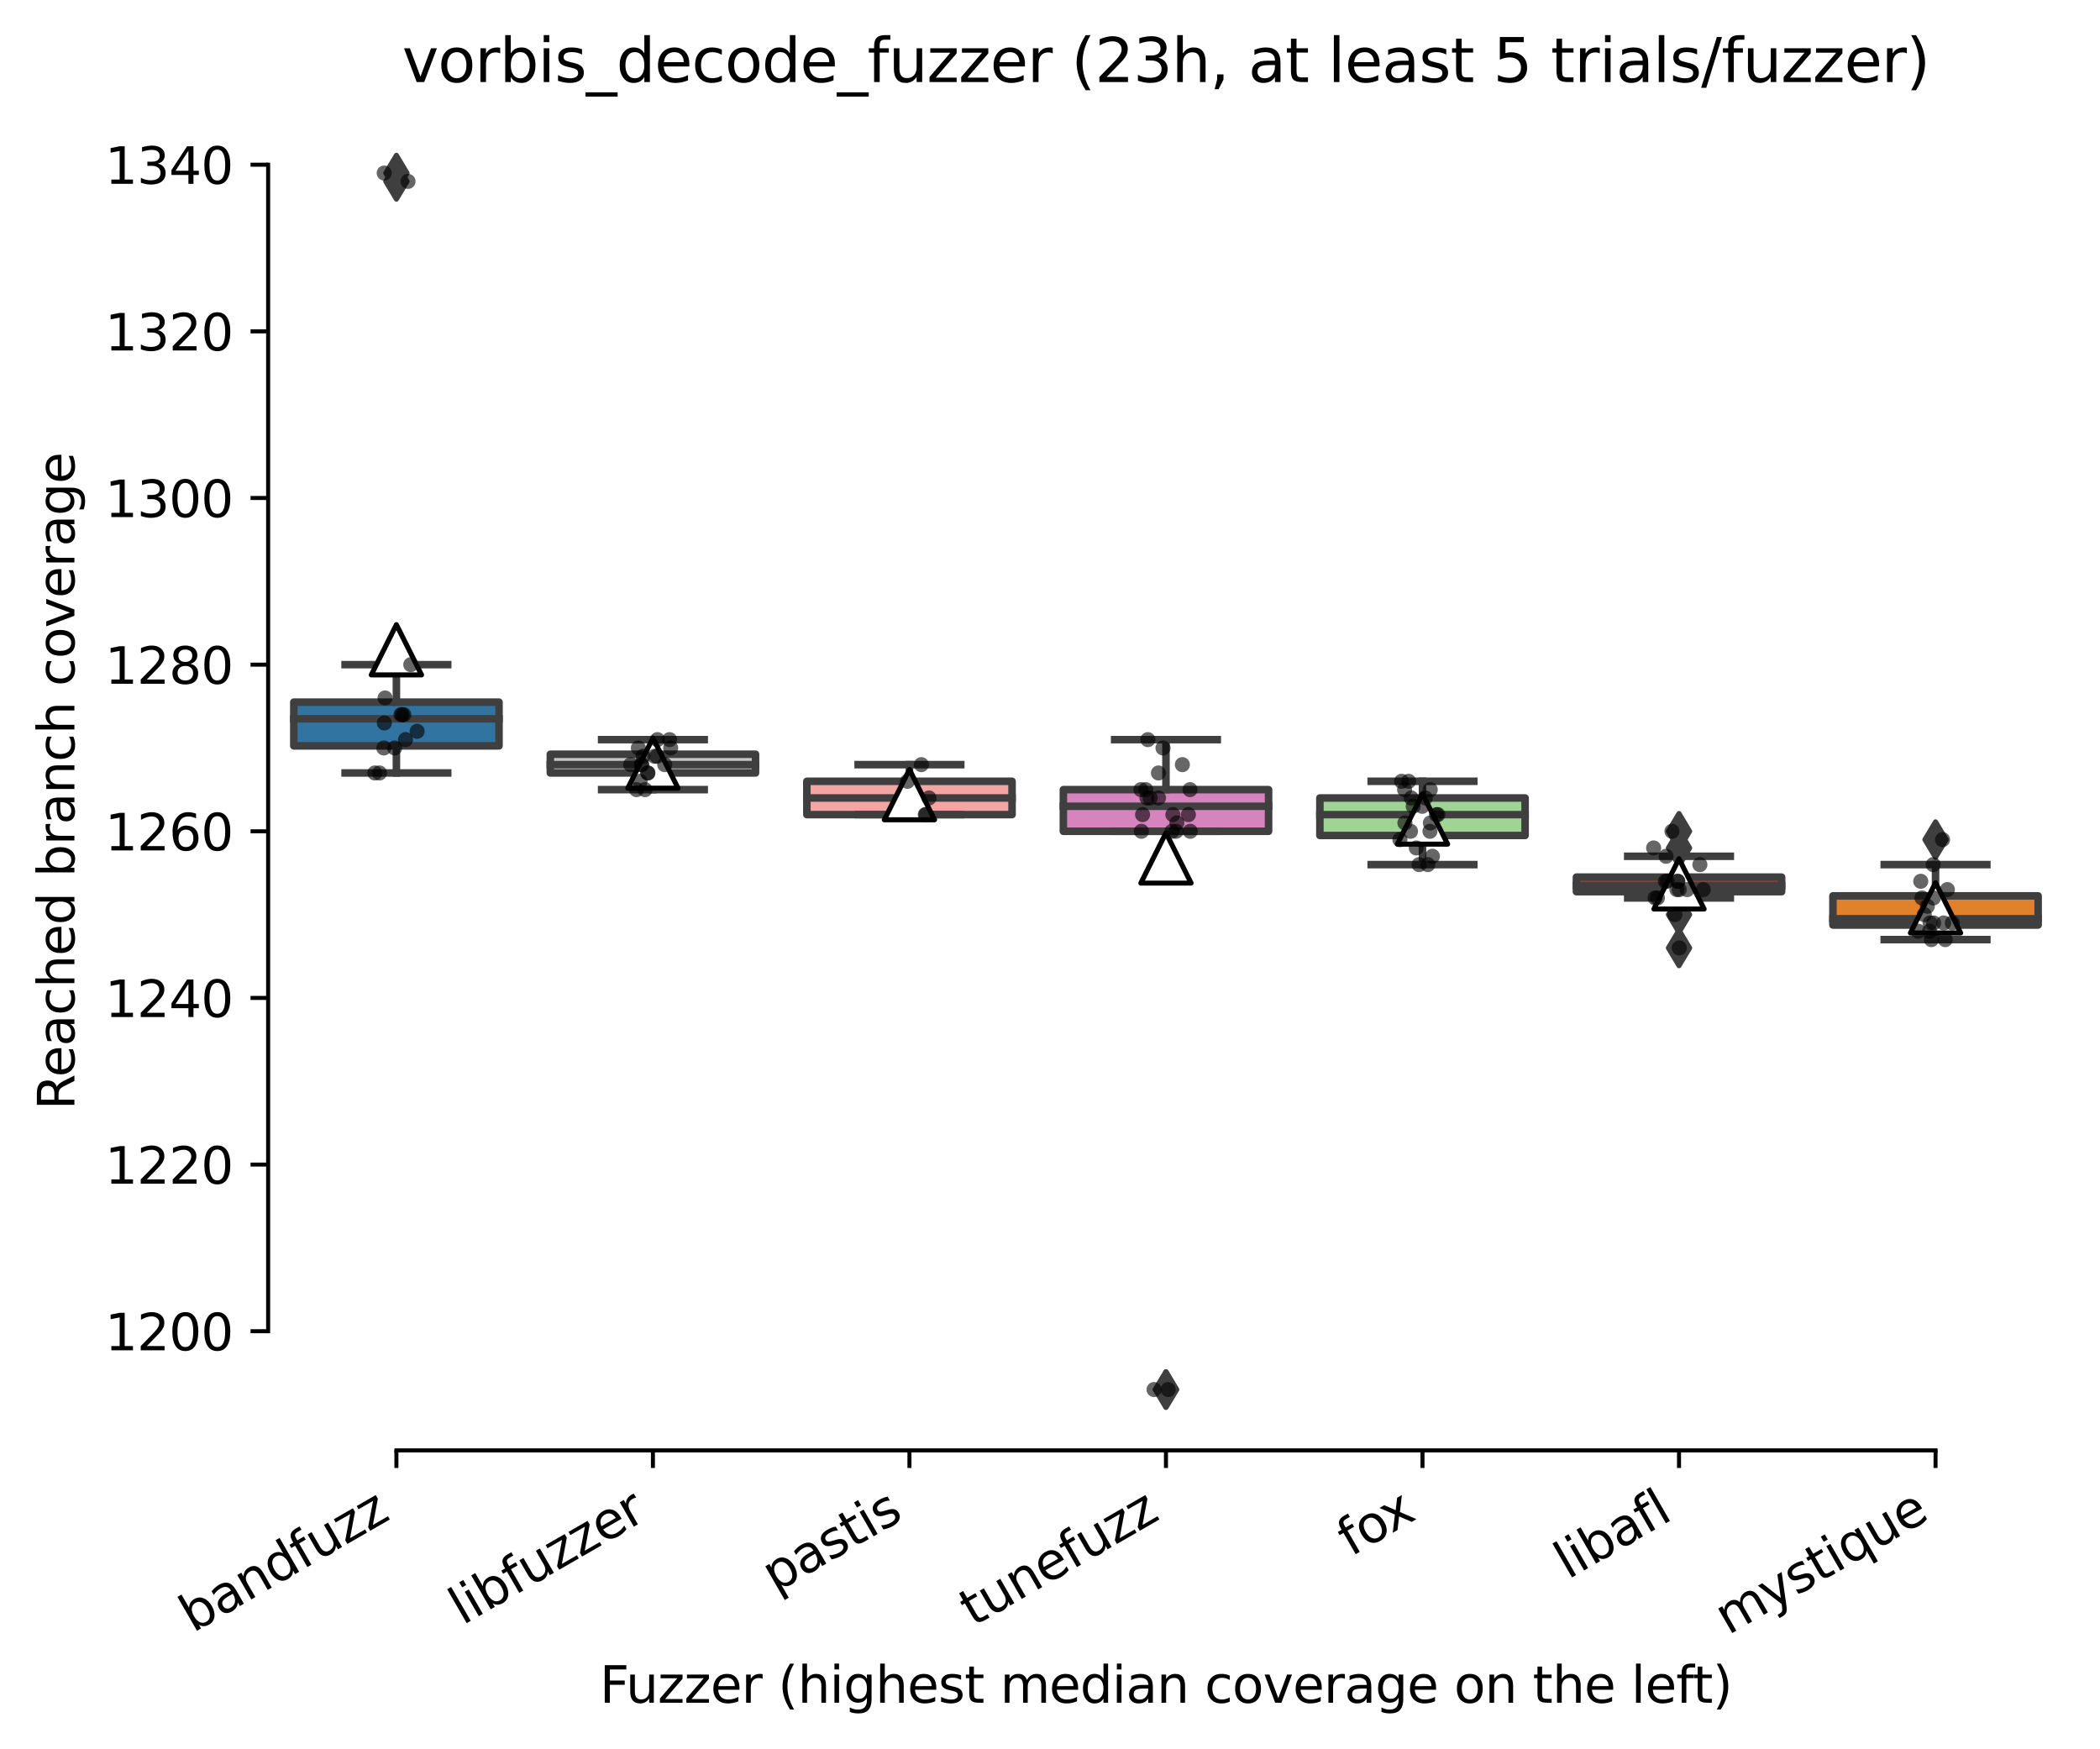 <?xml version="1.0" encoding="utf-8" standalone="no"?>
<!DOCTYPE svg PUBLIC "-//W3C//DTD SVG 1.1//EN"
  "http://www.w3.org/Graphics/SVG/1.1/DTD/svg11.dtd">
<svg xmlns:xlink="http://www.w3.org/1999/xlink" width="417.648pt" height="347.893pt" viewBox="0 0 417.648 347.893" xmlns="http://www.w3.org/2000/svg" version="1.1">
 <defs>
  <style type="text/css">*{stroke-linejoin: round; stroke-linecap: butt}</style>
 </defs>
 <g id="figure_1">
  <g id="patch_1">
   <path d="M 0 347.893 
L 417.648 347.893 
L 417.648 0 
L 0 0 
z
" style="fill: #ffffff"/>
  </g>
  <g id="axes_1">
   <g id="patch_2">
    <path d="M 53.328 288.43 
L 410.448 288.43 
L 410.448 22.318 
L 53.328 22.318 
z
" style="fill: #ffffff"/>
   </g>
   <g id="patch_3">
    <path d="M 58.43 148.332 
L 99.244 148.332 
L 99.244 139.633 
L 58.43 139.633 
L 58.43 148.332 
z
" clip-path="url(#pd4e750d8c2)" style="fill: #3274a1; stroke: #3f3f3f; stroke-width: 1.5; stroke-linejoin: miter"/>
   </g>
   <g id="patch_4">
    <path d="M 109.447 153.717 
L 150.261 153.717 
L 150.261 149.989 
L 109.447 149.989 
L 109.447 153.717 
z
" clip-path="url(#pd4e750d8c2)" style="fill: #c7c7c7; stroke: #3f3f3f; stroke-width: 1.5; stroke-linejoin: miter"/>
   </g>
   <g id="patch_5">
    <path d="M 160.464 162.002 
L 201.278 162.002 
L 201.278 155.374 
L 160.464 155.374 
L 160.464 162.002 
z
" clip-path="url(#pd4e750d8c2)" style="fill: #f2a5a3; stroke: #3f3f3f; stroke-width: 1.5; stroke-linejoin: miter"/>
   </g>
   <g id="patch_6">
    <path d="M 211.481 165.316 
L 252.295 165.316 
L 252.295 157.031 
L 211.481 157.031 
L 211.481 165.316 
z
" clip-path="url(#pd4e750d8c2)" style="fill: #d684bd; stroke: #3f3f3f; stroke-width: 1.5; stroke-linejoin: miter"/>
   </g>
   <g id="patch_7">
    <path d="M 262.498 166.145 
L 303.312 166.145 
L 303.312 158.688 
L 262.498 158.688 
L 262.498 166.145 
z
" clip-path="url(#pd4e750d8c2)" style="fill: #9fd495; stroke: #3f3f3f; stroke-width: 1.5; stroke-linejoin: miter"/>
   </g>
   <g id="patch_8">
    <path d="M 313.516 177.329 
L 354.329 177.329 
L 354.329 174.429 
L 313.516 174.429 
L 313.516 177.329 
z
" clip-path="url(#pd4e750d8c2)" style="fill: #c03d3e; stroke: #3f3f3f; stroke-width: 1.5; stroke-linejoin: miter"/>
   </g>
   <g id="patch_9">
    <path d="M 364.533 183.957 
L 405.346 183.957 
L 405.346 178.158 
L 364.533 178.158 
L 364.533 183.957 
z
" clip-path="url(#pd4e750d8c2)" style="fill: #e1812c; stroke: #3f3f3f; stroke-width: 1.5; stroke-linejoin: miter"/>
   </g>
   <g id="matplotlib.axis_1">
    <g id="xtick_1">
     <g id="line2d_1">
      <defs>
       <path id="mb75a20ef7b" d="M 0 0 
L 0 3.5 
" style="stroke: #000000; stroke-width: 0.8"/>
      </defs>
      <g>
       <use xlink:href="#mb75a20ef7b" x="78.837" y="288.43" style="stroke: #000000; stroke-width: 0.8"/>
      </g>
     </g>
     <g id="text_1">
      <!-- bandfuzz -->
      <g transform="translate(38.378 324.769) rotate(-30) scale(0.1 -0.1)">
       <defs>
        <path id="DejaVuSans-62" d="M 3116 1747 
Q 3116 2381 2855 2742 
Q 2594 3103 2138 3103 
Q 1681 3103 1420 2742 
Q 1159 2381 1159 1747 
Q 1159 1113 1420 752 
Q 1681 391 2138 391 
Q 2594 391 2855 752 
Q 3116 1113 3116 1747 
z
M 1159 2969 
Q 1341 3281 1617 3432 
Q 1894 3584 2278 3584 
Q 2916 3584 3314 3078 
Q 3713 2572 3713 1747 
Q 3713 922 3314 415 
Q 2916 -91 2278 -91 
Q 1894 -91 1617 61 
Q 1341 213 1159 525 
L 1159 0 
L 581 0 
L 581 4863 
L 1159 4863 
L 1159 2969 
z
" transform="scale(0.016)"/>
        <path id="DejaVuSans-61" d="M 2194 1759 
Q 1497 1759 1228 1600 
Q 959 1441 959 1056 
Q 959 750 1161 570 
Q 1363 391 1709 391 
Q 2188 391 2477 730 
Q 2766 1069 2766 1631 
L 2766 1759 
L 2194 1759 
z
M 3341 1997 
L 3341 0 
L 2766 0 
L 2766 531 
Q 2569 213 2275 61 
Q 1981 -91 1556 -91 
Q 1019 -91 701 211 
Q 384 513 384 1019 
Q 384 1609 779 1909 
Q 1175 2209 1959 2209 
L 2766 2209 
L 2766 2266 
Q 2766 2663 2505 2880 
Q 2244 3097 1772 3097 
Q 1472 3097 1187 3025 
Q 903 2953 641 2809 
L 641 3341 
Q 956 3463 1253 3523 
Q 1550 3584 1831 3584 
Q 2591 3584 2966 3190 
Q 3341 2797 3341 1997 
z
" transform="scale(0.016)"/>
        <path id="DejaVuSans-6e" d="M 3513 2113 
L 3513 0 
L 2938 0 
L 2938 2094 
Q 2938 2591 2744 2837 
Q 2550 3084 2163 3084 
Q 1697 3084 1428 2787 
Q 1159 2491 1159 1978 
L 1159 0 
L 581 0 
L 581 3500 
L 1159 3500 
L 1159 2956 
Q 1366 3272 1645 3428 
Q 1925 3584 2291 3584 
Q 2894 3584 3203 3211 
Q 3513 2838 3513 2113 
z
" transform="scale(0.016)"/>
        <path id="DejaVuSans-64" d="M 2906 2969 
L 2906 4863 
L 3481 4863 
L 3481 0 
L 2906 0 
L 2906 525 
Q 2725 213 2448 61 
Q 2172 -91 1784 -91 
Q 1150 -91 751 415 
Q 353 922 353 1747 
Q 353 2572 751 3078 
Q 1150 3584 1784 3584 
Q 2172 3584 2448 3432 
Q 2725 3281 2906 2969 
z
M 947 1747 
Q 947 1113 1208 752 
Q 1469 391 1925 391 
Q 2381 391 2643 752 
Q 2906 1113 2906 1747 
Q 2906 2381 2643 2742 
Q 2381 3103 1925 3103 
Q 1469 3103 1208 2742 
Q 947 2381 947 1747 
z
" transform="scale(0.016)"/>
        <path id="DejaVuSans-66" d="M 2375 4863 
L 2375 4384 
L 1825 4384 
Q 1516 4384 1395 4259 
Q 1275 4134 1275 3809 
L 1275 3500 
L 2222 3500 
L 2222 3053 
L 1275 3053 
L 1275 0 
L 697 0 
L 697 3053 
L 147 3053 
L 147 3500 
L 697 3500 
L 697 3744 
Q 697 4328 969 4595 
Q 1241 4863 1831 4863 
L 2375 4863 
z
" transform="scale(0.016)"/>
        <path id="DejaVuSans-75" d="M 544 1381 
L 544 3500 
L 1119 3500 
L 1119 1403 
Q 1119 906 1312 657 
Q 1506 409 1894 409 
Q 2359 409 2629 706 
Q 2900 1003 2900 1516 
L 2900 3500 
L 3475 3500 
L 3475 0 
L 2900 0 
L 2900 538 
Q 2691 219 2414 64 
Q 2138 -91 1772 -91 
Q 1169 -91 856 284 
Q 544 659 544 1381 
z
M 1991 3584 
L 1991 3584 
z
" transform="scale(0.016)"/>
        <path id="DejaVuSans-7a" d="M 353 3500 
L 3084 3500 
L 3084 2975 
L 922 459 
L 3084 459 
L 3084 0 
L 275 0 
L 275 525 
L 2438 3041 
L 353 3041 
L 353 3500 
z
" transform="scale(0.016)"/>
       </defs>
       <use xlink:href="#DejaVuSans-62"/>
       <use xlink:href="#DejaVuSans-61" x="63.477"/>
       <use xlink:href="#DejaVuSans-6e" x="124.756"/>
       <use xlink:href="#DejaVuSans-64" x="188.135"/>
       <use xlink:href="#DejaVuSans-66" x="251.611"/>
       <use xlink:href="#DejaVuSans-75" x="286.816"/>
       <use xlink:href="#DejaVuSans-7a" x="350.195"/>
       <use xlink:href="#DejaVuSans-7a" x="402.686"/>
      </g>
     </g>
    </g>
    <g id="xtick_2">
     <g id="line2d_2">
      <g>
       <use xlink:href="#mb75a20ef7b" x="129.854" y="288.43" style="stroke: #000000; stroke-width: 0.8"/>
      </g>
     </g>
     <g id="text_2">
      <!-- libfuzzer -->
      <g transform="translate(91.988 323.272) rotate(-30) scale(0.1 -0.1)">
       <defs>
        <path id="DejaVuSans-6c" d="M 603 4863 
L 1178 4863 
L 1178 0 
L 603 0 
L 603 4863 
z
" transform="scale(0.016)"/>
        <path id="DejaVuSans-69" d="M 603 3500 
L 1178 3500 
L 1178 0 
L 603 0 
L 603 3500 
z
M 603 4863 
L 1178 4863 
L 1178 4134 
L 603 4134 
L 603 4863 
z
" transform="scale(0.016)"/>
        <path id="DejaVuSans-65" d="M 3597 1894 
L 3597 1613 
L 953 1613 
Q 991 1019 1311 708 
Q 1631 397 2203 397 
Q 2534 397 2845 478 
Q 3156 559 3463 722 
L 3463 178 
Q 3153 47 2828 -22 
Q 2503 -91 2169 -91 
Q 1331 -91 842 396 
Q 353 884 353 1716 
Q 353 2575 817 3079 
Q 1281 3584 2069 3584 
Q 2775 3584 3186 3129 
Q 3597 2675 3597 1894 
z
M 3022 2063 
Q 3016 2534 2758 2815 
Q 2500 3097 2075 3097 
Q 1594 3097 1305 2825 
Q 1016 2553 972 2059 
L 3022 2063 
z
" transform="scale(0.016)"/>
        <path id="DejaVuSans-72" d="M 2631 2963 
Q 2534 3019 2420 3045 
Q 2306 3072 2169 3072 
Q 1681 3072 1420 2755 
Q 1159 2438 1159 1844 
L 1159 0 
L 581 0 
L 581 3500 
L 1159 3500 
L 1159 2956 
Q 1341 3275 1631 3429 
Q 1922 3584 2338 3584 
Q 2397 3584 2469 3576 
Q 2541 3569 2628 3553 
L 2631 2963 
z
" transform="scale(0.016)"/>
       </defs>
       <use xlink:href="#DejaVuSans-6c"/>
       <use xlink:href="#DejaVuSans-69" x="27.783"/>
       <use xlink:href="#DejaVuSans-62" x="55.566"/>
       <use xlink:href="#DejaVuSans-66" x="119.043"/>
       <use xlink:href="#DejaVuSans-75" x="154.248"/>
       <use xlink:href="#DejaVuSans-7a" x="217.627"/>
       <use xlink:href="#DejaVuSans-7a" x="270.117"/>
       <use xlink:href="#DejaVuSans-65" x="322.607"/>
       <use xlink:href="#DejaVuSans-72" x="384.131"/>
      </g>
     </g>
    </g>
    <g id="xtick_3">
     <g id="line2d_3">
      <g>
       <use xlink:href="#mb75a20ef7b" x="180.871" y="288.43" style="stroke: #000000; stroke-width: 0.8"/>
      </g>
     </g>
     <g id="text_3">
      <!-- pastis -->
      <g transform="translate(154.202 316.807) rotate(-30) scale(0.1 -0.1)">
       <defs>
        <path id="DejaVuSans-70" d="M 1159 525 
L 1159 -1331 
L 581 -1331 
L 581 3500 
L 1159 3500 
L 1159 2969 
Q 1341 3281 1617 3432 
Q 1894 3584 2278 3584 
Q 2916 3584 3314 3078 
Q 3713 2572 3713 1747 
Q 3713 922 3314 415 
Q 2916 -91 2278 -91 
Q 1894 -91 1617 61 
Q 1341 213 1159 525 
z
M 3116 1747 
Q 3116 2381 2855 2742 
Q 2594 3103 2138 3103 
Q 1681 3103 1420 2742 
Q 1159 2381 1159 1747 
Q 1159 1113 1420 752 
Q 1681 391 2138 391 
Q 2594 391 2855 752 
Q 3116 1113 3116 1747 
z
" transform="scale(0.016)"/>
        <path id="DejaVuSans-73" d="M 2834 3397 
L 2834 2853 
Q 2591 2978 2328 3040 
Q 2066 3103 1784 3103 
Q 1356 3103 1142 2972 
Q 928 2841 928 2578 
Q 928 2378 1081 2264 
Q 1234 2150 1697 2047 
L 1894 2003 
Q 2506 1872 2764 1633 
Q 3022 1394 3022 966 
Q 3022 478 2636 193 
Q 2250 -91 1575 -91 
Q 1294 -91 989 -36 
Q 684 19 347 128 
L 347 722 
Q 666 556 975 473 
Q 1284 391 1588 391 
Q 1994 391 2212 530 
Q 2431 669 2431 922 
Q 2431 1156 2273 1281 
Q 2116 1406 1581 1522 
L 1381 1569 
Q 847 1681 609 1914 
Q 372 2147 372 2553 
Q 372 3047 722 3315 
Q 1072 3584 1716 3584 
Q 2034 3584 2315 3537 
Q 2597 3491 2834 3397 
z
" transform="scale(0.016)"/>
        <path id="DejaVuSans-74" d="M 1172 4494 
L 1172 3500 
L 2356 3500 
L 2356 3053 
L 1172 3053 
L 1172 1153 
Q 1172 725 1289 603 
Q 1406 481 1766 481 
L 2356 481 
L 2356 0 
L 1766 0 
Q 1100 0 847 248 
Q 594 497 594 1153 
L 594 3053 
L 172 3053 
L 172 3500 
L 594 3500 
L 594 4494 
L 1172 4494 
z
" transform="scale(0.016)"/>
       </defs>
       <use xlink:href="#DejaVuSans-70"/>
       <use xlink:href="#DejaVuSans-61" x="63.477"/>
       <use xlink:href="#DejaVuSans-73" x="124.756"/>
       <use xlink:href="#DejaVuSans-74" x="176.855"/>
       <use xlink:href="#DejaVuSans-69" x="216.064"/>
       <use xlink:href="#DejaVuSans-73" x="243.848"/>
      </g>
     </g>
    </g>
    <g id="xtick_4">
     <g id="line2d_4">
      <g>
       <use xlink:href="#mb75a20ef7b" x="231.888" y="288.43" style="stroke: #000000; stroke-width: 0.8"/>
      </g>
     </g>
     <g id="text_4">
      <!-- tunefuzz -->
      <g transform="translate(193.52 323.562) rotate(-30) scale(0.1 -0.1)">
       <use xlink:href="#DejaVuSans-74"/>
       <use xlink:href="#DejaVuSans-75" x="39.209"/>
       <use xlink:href="#DejaVuSans-6e" x="102.588"/>
       <use xlink:href="#DejaVuSans-65" x="165.967"/>
       <use xlink:href="#DejaVuSans-66" x="227.49"/>
       <use xlink:href="#DejaVuSans-75" x="262.695"/>
       <use xlink:href="#DejaVuSans-7a" x="326.074"/>
       <use xlink:href="#DejaVuSans-7a" x="378.564"/>
      </g>
     </g>
    </g>
    <g id="xtick_5">
     <g id="line2d_5">
      <g>
       <use xlink:href="#mb75a20ef7b" x="282.905" y="288.43" style="stroke: #000000; stroke-width: 0.8"/>
      </g>
     </g>
     <g id="text_5">
      <!-- fox -->
      <g transform="translate(268.663 309.633) rotate(-30) scale(0.1 -0.1)">
       <defs>
        <path id="DejaVuSans-6f" d="M 1959 3097 
Q 1497 3097 1228 2736 
Q 959 2375 959 1747 
Q 959 1119 1226 758 
Q 1494 397 1959 397 
Q 2419 397 2687 759 
Q 2956 1122 2956 1747 
Q 2956 2369 2687 2733 
Q 2419 3097 1959 3097 
z
M 1959 3584 
Q 2709 3584 3137 3096 
Q 3566 2609 3566 1747 
Q 3566 888 3137 398 
Q 2709 -91 1959 -91 
Q 1206 -91 779 398 
Q 353 888 353 1747 
Q 353 2609 779 3096 
Q 1206 3584 1959 3584 
z
" transform="scale(0.016)"/>
        <path id="DejaVuSans-78" d="M 3513 3500 
L 2247 1797 
L 3578 0 
L 2900 0 
L 1881 1375 
L 863 0 
L 184 0 
L 1544 1831 
L 300 3500 
L 978 3500 
L 1906 2253 
L 2834 3500 
L 3513 3500 
z
" transform="scale(0.016)"/>
       </defs>
       <use xlink:href="#DejaVuSans-66"/>
       <use xlink:href="#DejaVuSans-6f" x="35.205"/>
       <use xlink:href="#DejaVuSans-78" x="93.262"/>
      </g>
     </g>
    </g>
    <g id="xtick_6">
     <g id="line2d_6">
      <g>
       <use xlink:href="#mb75a20ef7b" x="333.922" y="288.43" style="stroke: #000000; stroke-width: 0.8"/>
      </g>
     </g>
     <g id="text_6">
      <!-- libafl -->
      <g transform="translate(311.811 314.176) rotate(-30) scale(0.1 -0.1)">
       <use xlink:href="#DejaVuSans-6c"/>
       <use xlink:href="#DejaVuSans-69" x="27.783"/>
       <use xlink:href="#DejaVuSans-62" x="55.566"/>
       <use xlink:href="#DejaVuSans-61" x="119.043"/>
       <use xlink:href="#DejaVuSans-66" x="180.322"/>
       <use xlink:href="#DejaVuSans-6c" x="215.527"/>
      </g>
     </g>
    </g>
    <g id="xtick_7">
     <g id="line2d_7">
      <g>
       <use xlink:href="#mb75a20ef7b" x="384.94" y="288.43" style="stroke: #000000; stroke-width: 0.8"/>
      </g>
     </g>
     <g id="text_7">
      <!-- mystique -->
      <g transform="translate(343.711 325.214) rotate(-30) scale(0.1 -0.1)">
       <defs>
        <path id="DejaVuSans-6d" d="M 3328 2828 
Q 3544 3216 3844 3400 
Q 4144 3584 4550 3584 
Q 5097 3584 5394 3201 
Q 5691 2819 5691 2113 
L 5691 0 
L 5113 0 
L 5113 2094 
Q 5113 2597 4934 2840 
Q 4756 3084 4391 3084 
Q 3944 3084 3684 2787 
Q 3425 2491 3425 1978 
L 3425 0 
L 2847 0 
L 2847 2094 
Q 2847 2600 2669 2842 
Q 2491 3084 2119 3084 
Q 1678 3084 1418 2786 
Q 1159 2488 1159 1978 
L 1159 0 
L 581 0 
L 581 3500 
L 1159 3500 
L 1159 2956 
Q 1356 3278 1631 3431 
Q 1906 3584 2284 3584 
Q 2666 3584 2933 3390 
Q 3200 3197 3328 2828 
z
" transform="scale(0.016)"/>
        <path id="DejaVuSans-79" d="M 2059 -325 
Q 1816 -950 1584 -1140 
Q 1353 -1331 966 -1331 
L 506 -1331 
L 506 -850 
L 844 -850 
Q 1081 -850 1212 -737 
Q 1344 -625 1503 -206 
L 1606 56 
L 191 3500 
L 800 3500 
L 1894 763 
L 2988 3500 
L 3597 3500 
L 2059 -325 
z
" transform="scale(0.016)"/>
        <path id="DejaVuSans-71" d="M 947 1747 
Q 947 1113 1208 752 
Q 1469 391 1925 391 
Q 2381 391 2643 752 
Q 2906 1113 2906 1747 
Q 2906 2381 2643 2742 
Q 2381 3103 1925 3103 
Q 1469 3103 1208 2742 
Q 947 2381 947 1747 
z
M 2906 525 
Q 2725 213 2448 61 
Q 2172 -91 1784 -91 
Q 1150 -91 751 415 
Q 353 922 353 1747 
Q 353 2572 751 3078 
Q 1150 3584 1784 3584 
Q 2172 3584 2448 3432 
Q 2725 3281 2906 2969 
L 2906 3500 
L 3481 3500 
L 3481 -1331 
L 2906 -1331 
L 2906 525 
z
" transform="scale(0.016)"/>
       </defs>
       <use xlink:href="#DejaVuSans-6d"/>
       <use xlink:href="#DejaVuSans-79" x="97.412"/>
       <use xlink:href="#DejaVuSans-73" x="156.592"/>
       <use xlink:href="#DejaVuSans-74" x="208.691"/>
       <use xlink:href="#DejaVuSans-69" x="247.9"/>
       <use xlink:href="#DejaVuSans-71" x="275.684"/>
       <use xlink:href="#DejaVuSans-75" x="339.16"/>
       <use xlink:href="#DejaVuSans-65" x="402.539"/>
      </g>
     </g>
    </g>
    <g id="text_8">
     <!-- Fuzzer (highest median coverage on the left) -->
     <g transform="translate(119.27 338.613) scale(0.1 -0.1)">
      <defs>
       <path id="DejaVuSans-46" d="M 628 4666 
L 3309 4666 
L 3309 4134 
L 1259 4134 
L 1259 2759 
L 3109 2759 
L 3109 2228 
L 1259 2228 
L 1259 0 
L 628 0 
L 628 4666 
z
" transform="scale(0.016)"/>
       <path id="DejaVuSans-20" transform="scale(0.016)"/>
       <path id="DejaVuSans-28" d="M 1984 4856 
Q 1566 4138 1362 3434 
Q 1159 2731 1159 2009 
Q 1159 1288 1364 580 
Q 1569 -128 1984 -844 
L 1484 -844 
Q 1016 -109 783 600 
Q 550 1309 550 2009 
Q 550 2706 781 3412 
Q 1013 4119 1484 4856 
L 1984 4856 
z
" transform="scale(0.016)"/>
       <path id="DejaVuSans-68" d="M 3513 2113 
L 3513 0 
L 2938 0 
L 2938 2094 
Q 2938 2591 2744 2837 
Q 2550 3084 2163 3084 
Q 1697 3084 1428 2787 
Q 1159 2491 1159 1978 
L 1159 0 
L 581 0 
L 581 4863 
L 1159 4863 
L 1159 2956 
Q 1366 3272 1645 3428 
Q 1925 3584 2291 3584 
Q 2894 3584 3203 3211 
Q 3513 2838 3513 2113 
z
" transform="scale(0.016)"/>
       <path id="DejaVuSans-67" d="M 2906 1791 
Q 2906 2416 2648 2759 
Q 2391 3103 1925 3103 
Q 1463 3103 1205 2759 
Q 947 2416 947 1791 
Q 947 1169 1205 825 
Q 1463 481 1925 481 
Q 2391 481 2648 825 
Q 2906 1169 2906 1791 
z
M 3481 434 
Q 3481 -459 3084 -895 
Q 2688 -1331 1869 -1331 
Q 1566 -1331 1297 -1286 
Q 1028 -1241 775 -1147 
L 775 -588 
Q 1028 -725 1275 -790 
Q 1522 -856 1778 -856 
Q 2344 -856 2625 -561 
Q 2906 -266 2906 331 
L 2906 616 
Q 2728 306 2450 153 
Q 2172 0 1784 0 
Q 1141 0 747 490 
Q 353 981 353 1791 
Q 353 2603 747 3093 
Q 1141 3584 1784 3584 
Q 2172 3584 2450 3431 
Q 2728 3278 2906 2969 
L 2906 3500 
L 3481 3500 
L 3481 434 
z
" transform="scale(0.016)"/>
       <path id="DejaVuSans-63" d="M 3122 3366 
L 3122 2828 
Q 2878 2963 2633 3030 
Q 2388 3097 2138 3097 
Q 1578 3097 1268 2742 
Q 959 2388 959 1747 
Q 959 1106 1268 751 
Q 1578 397 2138 397 
Q 2388 397 2633 464 
Q 2878 531 3122 666 
L 3122 134 
Q 2881 22 2623 -34 
Q 2366 -91 2075 -91 
Q 1284 -91 818 406 
Q 353 903 353 1747 
Q 353 2603 823 3093 
Q 1294 3584 2113 3584 
Q 2378 3584 2631 3529 
Q 2884 3475 3122 3366 
z
" transform="scale(0.016)"/>
       <path id="DejaVuSans-76" d="M 191 3500 
L 800 3500 
L 1894 563 
L 2988 3500 
L 3597 3500 
L 2284 0 
L 1503 0 
L 191 3500 
z
" transform="scale(0.016)"/>
       <path id="DejaVuSans-29" d="M 513 4856 
L 1013 4856 
Q 1481 4119 1714 3412 
Q 1947 2706 1947 2009 
Q 1947 1309 1714 600 
Q 1481 -109 1013 -844 
L 513 -844 
Q 928 -128 1133 580 
Q 1338 1288 1338 2009 
Q 1338 2731 1133 3434 
Q 928 4138 513 4856 
z
" transform="scale(0.016)"/>
      </defs>
      <use xlink:href="#DejaVuSans-46"/>
      <use xlink:href="#DejaVuSans-75" x="52.02"/>
      <use xlink:href="#DejaVuSans-7a" x="115.398"/>
      <use xlink:href="#DejaVuSans-7a" x="167.889"/>
      <use xlink:href="#DejaVuSans-65" x="220.379"/>
      <use xlink:href="#DejaVuSans-72" x="281.902"/>
      <use xlink:href="#DejaVuSans-20" x="323.016"/>
      <use xlink:href="#DejaVuSans-28" x="354.803"/>
      <use xlink:href="#DejaVuSans-68" x="393.816"/>
      <use xlink:href="#DejaVuSans-69" x="457.195"/>
      <use xlink:href="#DejaVuSans-67" x="484.979"/>
      <use xlink:href="#DejaVuSans-68" x="548.455"/>
      <use xlink:href="#DejaVuSans-65" x="611.834"/>
      <use xlink:href="#DejaVuSans-73" x="673.357"/>
      <use xlink:href="#DejaVuSans-74" x="725.457"/>
      <use xlink:href="#DejaVuSans-20" x="764.666"/>
      <use xlink:href="#DejaVuSans-6d" x="796.453"/>
      <use xlink:href="#DejaVuSans-65" x="893.865"/>
      <use xlink:href="#DejaVuSans-64" x="955.389"/>
      <use xlink:href="#DejaVuSans-69" x="1018.865"/>
      <use xlink:href="#DejaVuSans-61" x="1046.648"/>
      <use xlink:href="#DejaVuSans-6e" x="1107.928"/>
      <use xlink:href="#DejaVuSans-20" x="1171.307"/>
      <use xlink:href="#DejaVuSans-63" x="1203.094"/>
      <use xlink:href="#DejaVuSans-6f" x="1258.074"/>
      <use xlink:href="#DejaVuSans-76" x="1319.256"/>
      <use xlink:href="#DejaVuSans-65" x="1378.436"/>
      <use xlink:href="#DejaVuSans-72" x="1439.959"/>
      <use xlink:href="#DejaVuSans-61" x="1481.072"/>
      <use xlink:href="#DejaVuSans-67" x="1542.352"/>
      <use xlink:href="#DejaVuSans-65" x="1605.828"/>
      <use xlink:href="#DejaVuSans-20" x="1667.352"/>
      <use xlink:href="#DejaVuSans-6f" x="1699.139"/>
      <use xlink:href="#DejaVuSans-6e" x="1760.32"/>
      <use xlink:href="#DejaVuSans-20" x="1823.699"/>
      <use xlink:href="#DejaVuSans-74" x="1855.486"/>
      <use xlink:href="#DejaVuSans-68" x="1894.695"/>
      <use xlink:href="#DejaVuSans-65" x="1958.074"/>
      <use xlink:href="#DejaVuSans-20" x="2019.598"/>
      <use xlink:href="#DejaVuSans-6c" x="2051.385"/>
      <use xlink:href="#DejaVuSans-65" x="2079.168"/>
      <use xlink:href="#DejaVuSans-66" x="2140.691"/>
      <use xlink:href="#DejaVuSans-74" x="2174.146"/>
      <use xlink:href="#DejaVuSans-29" x="2213.355"/>
     </g>
    </g>
   </g>
   <g id="matplotlib.axis_2">
    <g id="ytick_1">
     <g id="line2d_8">
      <defs>
       <path id="m447ecb457e" d="M 0 0 
L -3.5 0 
" style="stroke: #000000; stroke-width: 0.8"/>
      </defs>
      <g>
       <use xlink:href="#m447ecb457e" x="53.328" y="264.735" style="stroke: #000000; stroke-width: 0.8"/>
      </g>
     </g>
     <g id="text_9">
      <!-- 1200 -->
      <g transform="translate(20.878 268.534) scale(0.1 -0.1)">
       <defs>
        <path id="DejaVuSans-31" d="M 794 531 
L 1825 531 
L 1825 4091 
L 703 3866 
L 703 4441 
L 1819 4666 
L 2450 4666 
L 2450 531 
L 3481 531 
L 3481 0 
L 794 0 
L 794 531 
z
" transform="scale(0.016)"/>
        <path id="DejaVuSans-32" d="M 1228 531 
L 3431 531 
L 3431 0 
L 469 0 
L 469 531 
Q 828 903 1448 1529 
Q 2069 2156 2228 2338 
Q 2531 2678 2651 2914 
Q 2772 3150 2772 3378 
Q 2772 3750 2511 3984 
Q 2250 4219 1831 4219 
Q 1534 4219 1204 4116 
Q 875 4013 500 3803 
L 500 4441 
Q 881 4594 1212 4672 
Q 1544 4750 1819 4750 
Q 2544 4750 2975 4387 
Q 3406 4025 3406 3419 
Q 3406 3131 3298 2873 
Q 3191 2616 2906 2266 
Q 2828 2175 2409 1742 
Q 1991 1309 1228 531 
z
" transform="scale(0.016)"/>
        <path id="DejaVuSans-30" d="M 2034 4250 
Q 1547 4250 1301 3770 
Q 1056 3291 1056 2328 
Q 1056 1369 1301 889 
Q 1547 409 2034 409 
Q 2525 409 2770 889 
Q 3016 1369 3016 2328 
Q 3016 3291 2770 3770 
Q 2525 4250 2034 4250 
z
M 2034 4750 
Q 2819 4750 3233 4129 
Q 3647 3509 3647 2328 
Q 3647 1150 3233 529 
Q 2819 -91 2034 -91 
Q 1250 -91 836 529 
Q 422 1150 422 2328 
Q 422 3509 836 4129 
Q 1250 4750 2034 4750 
z
" transform="scale(0.016)"/>
       </defs>
       <use xlink:href="#DejaVuSans-31"/>
       <use xlink:href="#DejaVuSans-32" x="63.623"/>
       <use xlink:href="#DejaVuSans-30" x="127.246"/>
       <use xlink:href="#DejaVuSans-30" x="190.869"/>
      </g>
     </g>
    </g>
    <g id="ytick_2">
     <g id="line2d_9">
      <g>
       <use xlink:href="#m447ecb457e" x="53.328" y="231.595" style="stroke: #000000; stroke-width: 0.8"/>
      </g>
     </g>
     <g id="text_10">
      <!-- 1220 -->
      <g transform="translate(20.878 235.395) scale(0.1 -0.1)">
       <use xlink:href="#DejaVuSans-31"/>
       <use xlink:href="#DejaVuSans-32" x="63.623"/>
       <use xlink:href="#DejaVuSans-32" x="127.246"/>
       <use xlink:href="#DejaVuSans-30" x="190.869"/>
      </g>
     </g>
    </g>
    <g id="ytick_3">
     <g id="line2d_10">
      <g>
       <use xlink:href="#m447ecb457e" x="53.328" y="198.456" style="stroke: #000000; stroke-width: 0.8"/>
      </g>
     </g>
     <g id="text_11">
      <!-- 1240 -->
      <g transform="translate(20.878 202.255) scale(0.1 -0.1)">
       <defs>
        <path id="DejaVuSans-34" d="M 2419 4116 
L 825 1625 
L 2419 1625 
L 2419 4116 
z
M 2253 4666 
L 3047 4666 
L 3047 1625 
L 3713 1625 
L 3713 1100 
L 3047 1100 
L 3047 0 
L 2419 0 
L 2419 1100 
L 313 1100 
L 313 1709 
L 2253 4666 
z
" transform="scale(0.016)"/>
       </defs>
       <use xlink:href="#DejaVuSans-31"/>
       <use xlink:href="#DejaVuSans-32" x="63.623"/>
       <use xlink:href="#DejaVuSans-34" x="127.246"/>
       <use xlink:href="#DejaVuSans-30" x="190.869"/>
      </g>
     </g>
    </g>
    <g id="ytick_4">
     <g id="line2d_11">
      <g>
       <use xlink:href="#m447ecb457e" x="53.328" y="165.316" style="stroke: #000000; stroke-width: 0.8"/>
      </g>
     </g>
     <g id="text_12">
      <!-- 1260 -->
      <g transform="translate(20.878 169.115) scale(0.1 -0.1)">
       <defs>
        <path id="DejaVuSans-36" d="M 2113 2584 
Q 1688 2584 1439 2293 
Q 1191 2003 1191 1497 
Q 1191 994 1439 701 
Q 1688 409 2113 409 
Q 2538 409 2786 701 
Q 3034 994 3034 1497 
Q 3034 2003 2786 2293 
Q 2538 2584 2113 2584 
z
M 3366 4563 
L 3366 3988 
Q 3128 4100 2886 4159 
Q 2644 4219 2406 4219 
Q 1781 4219 1451 3797 
Q 1122 3375 1075 2522 
Q 1259 2794 1537 2939 
Q 1816 3084 2150 3084 
Q 2853 3084 3261 2657 
Q 3669 2231 3669 1497 
Q 3669 778 3244 343 
Q 2819 -91 2113 -91 
Q 1303 -91 875 529 
Q 447 1150 447 2328 
Q 447 3434 972 4092 
Q 1497 4750 2381 4750 
Q 2619 4750 2861 4703 
Q 3103 4656 3366 4563 
z
" transform="scale(0.016)"/>
       </defs>
       <use xlink:href="#DejaVuSans-31"/>
       <use xlink:href="#DejaVuSans-32" x="63.623"/>
       <use xlink:href="#DejaVuSans-36" x="127.246"/>
       <use xlink:href="#DejaVuSans-30" x="190.869"/>
      </g>
     </g>
    </g>
    <g id="ytick_5">
     <g id="line2d_12">
      <g>
       <use xlink:href="#m447ecb457e" x="53.328" y="132.176" style="stroke: #000000; stroke-width: 0.8"/>
      </g>
     </g>
     <g id="text_13">
      <!-- 1280 -->
      <g transform="translate(20.878 135.976) scale(0.1 -0.1)">
       <defs>
        <path id="DejaVuSans-38" d="M 2034 2216 
Q 1584 2216 1326 1975 
Q 1069 1734 1069 1313 
Q 1069 891 1326 650 
Q 1584 409 2034 409 
Q 2484 409 2743 651 
Q 3003 894 3003 1313 
Q 3003 1734 2745 1975 
Q 2488 2216 2034 2216 
z
M 1403 2484 
Q 997 2584 770 2862 
Q 544 3141 544 3541 
Q 544 4100 942 4425 
Q 1341 4750 2034 4750 
Q 2731 4750 3128 4425 
Q 3525 4100 3525 3541 
Q 3525 3141 3298 2862 
Q 3072 2584 2669 2484 
Q 3125 2378 3379 2068 
Q 3634 1759 3634 1313 
Q 3634 634 3220 271 
Q 2806 -91 2034 -91 
Q 1263 -91 848 271 
Q 434 634 434 1313 
Q 434 1759 690 2068 
Q 947 2378 1403 2484 
z
M 1172 3481 
Q 1172 3119 1398 2916 
Q 1625 2713 2034 2713 
Q 2441 2713 2670 2916 
Q 2900 3119 2900 3481 
Q 2900 3844 2670 4047 
Q 2441 4250 2034 4250 
Q 1625 4250 1398 4047 
Q 1172 3844 1172 3481 
z
" transform="scale(0.016)"/>
       </defs>
       <use xlink:href="#DejaVuSans-31"/>
       <use xlink:href="#DejaVuSans-32" x="63.623"/>
       <use xlink:href="#DejaVuSans-38" x="127.246"/>
       <use xlink:href="#DejaVuSans-30" x="190.869"/>
      </g>
     </g>
    </g>
    <g id="ytick_6">
     <g id="line2d_13">
      <g>
       <use xlink:href="#m447ecb457e" x="53.328" y="99.037" style="stroke: #000000; stroke-width: 0.8"/>
      </g>
     </g>
     <g id="text_14">
      <!-- 1300 -->
      <g transform="translate(20.878 102.836) scale(0.1 -0.1)">
       <defs>
        <path id="DejaVuSans-33" d="M 2597 2516 
Q 3050 2419 3304 2112 
Q 3559 1806 3559 1356 
Q 3559 666 3084 287 
Q 2609 -91 1734 -91 
Q 1441 -91 1130 -33 
Q 819 25 488 141 
L 488 750 
Q 750 597 1062 519 
Q 1375 441 1716 441 
Q 2309 441 2620 675 
Q 2931 909 2931 1356 
Q 2931 1769 2642 2001 
Q 2353 2234 1838 2234 
L 1294 2234 
L 1294 2753 
L 1863 2753 
Q 2328 2753 2575 2939 
Q 2822 3125 2822 3475 
Q 2822 3834 2567 4026 
Q 2313 4219 1838 4219 
Q 1578 4219 1281 4162 
Q 984 4106 628 3988 
L 628 4550 
Q 988 4650 1302 4700 
Q 1616 4750 1894 4750 
Q 2613 4750 3031 4423 
Q 3450 4097 3450 3541 
Q 3450 3153 3228 2886 
Q 3006 2619 2597 2516 
z
" transform="scale(0.016)"/>
       </defs>
       <use xlink:href="#DejaVuSans-31"/>
       <use xlink:href="#DejaVuSans-33" x="63.623"/>
       <use xlink:href="#DejaVuSans-30" x="127.246"/>
       <use xlink:href="#DejaVuSans-30" x="190.869"/>
      </g>
     </g>
    </g>
    <g id="ytick_7">
     <g id="line2d_14">
      <g>
       <use xlink:href="#m447ecb457e" x="53.328" y="65.897" style="stroke: #000000; stroke-width: 0.8"/>
      </g>
     </g>
     <g id="text_15">
      <!-- 1320 -->
      <g transform="translate(20.878 69.696) scale(0.1 -0.1)">
       <use xlink:href="#DejaVuSans-31"/>
       <use xlink:href="#DejaVuSans-33" x="63.623"/>
       <use xlink:href="#DejaVuSans-32" x="127.246"/>
       <use xlink:href="#DejaVuSans-30" x="190.869"/>
      </g>
     </g>
    </g>
    <g id="ytick_8">
     <g id="line2d_15">
      <g>
       <use xlink:href="#m447ecb457e" x="53.328" y="32.757" style="stroke: #000000; stroke-width: 0.8"/>
      </g>
     </g>
     <g id="text_16">
      <!-- 1340 -->
      <g transform="translate(20.878 36.556) scale(0.1 -0.1)">
       <use xlink:href="#DejaVuSans-31"/>
       <use xlink:href="#DejaVuSans-33" x="63.623"/>
       <use xlink:href="#DejaVuSans-34" x="127.246"/>
       <use xlink:href="#DejaVuSans-30" x="190.869"/>
      </g>
     </g>
    </g>
    <g id="text_17">
     <!-- Reached branch coverage -->
     <g transform="translate(14.798 220.706) rotate(-90) scale(0.1 -0.1)">
      <defs>
       <path id="DejaVuSans-52" d="M 2841 2188 
Q 3044 2119 3236 1894 
Q 3428 1669 3622 1275 
L 4263 0 
L 3584 0 
L 2988 1197 
Q 2756 1666 2539 1819 
Q 2322 1972 1947 1972 
L 1259 1972 
L 1259 0 
L 628 0 
L 628 4666 
L 2053 4666 
Q 2853 4666 3247 4331 
Q 3641 3997 3641 3322 
Q 3641 2881 3436 2590 
Q 3231 2300 2841 2188 
z
M 1259 4147 
L 1259 2491 
L 2053 2491 
Q 2509 2491 2742 2702 
Q 2975 2913 2975 3322 
Q 2975 3731 2742 3939 
Q 2509 4147 2053 4147 
L 1259 4147 
z
" transform="scale(0.016)"/>
      </defs>
      <use xlink:href="#DejaVuSans-52"/>
      <use xlink:href="#DejaVuSans-65" x="64.982"/>
      <use xlink:href="#DejaVuSans-61" x="126.506"/>
      <use xlink:href="#DejaVuSans-63" x="187.785"/>
      <use xlink:href="#DejaVuSans-68" x="242.766"/>
      <use xlink:href="#DejaVuSans-65" x="306.145"/>
      <use xlink:href="#DejaVuSans-64" x="367.668"/>
      <use xlink:href="#DejaVuSans-20" x="431.145"/>
      <use xlink:href="#DejaVuSans-62" x="462.932"/>
      <use xlink:href="#DejaVuSans-72" x="526.408"/>
      <use xlink:href="#DejaVuSans-61" x="567.521"/>
      <use xlink:href="#DejaVuSans-6e" x="628.801"/>
      <use xlink:href="#DejaVuSans-63" x="692.18"/>
      <use xlink:href="#DejaVuSans-68" x="747.16"/>
      <use xlink:href="#DejaVuSans-20" x="810.539"/>
      <use xlink:href="#DejaVuSans-63" x="842.326"/>
      <use xlink:href="#DejaVuSans-6f" x="897.307"/>
      <use xlink:href="#DejaVuSans-76" x="958.488"/>
      <use xlink:href="#DejaVuSans-65" x="1017.668"/>
      <use xlink:href="#DejaVuSans-72" x="1079.191"/>
      <use xlink:href="#DejaVuSans-61" x="1120.305"/>
      <use xlink:href="#DejaVuSans-67" x="1181.584"/>
      <use xlink:href="#DejaVuSans-65" x="1245.061"/>
     </g>
    </g>
   </g>
   <g id="line2d_16">
    <path d="M 78.837 148.332 
L 78.837 153.717 
" clip-path="url(#pd4e750d8c2)" style="fill: none; stroke: #3f3f3f; stroke-width: 1.5; stroke-linecap: square"/>
   </g>
   <g id="line2d_17">
    <path d="M 78.837 139.633 
L 78.837 132.176 
" clip-path="url(#pd4e750d8c2)" style="fill: none; stroke: #3f3f3f; stroke-width: 1.5; stroke-linecap: square"/>
   </g>
   <g id="line2d_18">
    <path d="M 68.633 153.717 
L 89.04 153.717 
" clip-path="url(#pd4e750d8c2)" style="fill: none; stroke: #3f3f3f; stroke-width: 1.5; stroke-linecap: square"/>
   </g>
   <g id="line2d_19">
    <path d="M 68.633 132.176 
L 89.04 132.176 
" clip-path="url(#pd4e750d8c2)" style="fill: none; stroke: #3f3f3f; stroke-width: 1.5; stroke-linecap: square"/>
   </g>
   <g id="line2d_20">
    <defs>
     <path id="m019693d786" d="M -0 3.536 
L 2.121 0 
L -0 -3.536 
L -2.121 -0 
z
" style="stroke: #3f3f3f; stroke-linejoin: miter"/>
    </defs>
    <g clip-path="url(#pd4e750d8c2)">
     <use xlink:href="#m019693d786" x="78.837" y="36.071" style="fill: #3f3f3f; stroke: #3f3f3f; stroke-linejoin: miter"/>
     <use xlink:href="#m019693d786" x="78.837" y="34.414" style="fill: #3f3f3f; stroke: #3f3f3f; stroke-linejoin: miter"/>
    </g>
   </g>
   <g id="line2d_21">
    <path d="M 129.854 153.717 
L 129.854 157.031 
" clip-path="url(#pd4e750d8c2)" style="fill: none; stroke: #3f3f3f; stroke-width: 1.5; stroke-linecap: square"/>
   </g>
   <g id="line2d_22">
    <path d="M 129.854 149.989 
L 129.854 147.089 
" clip-path="url(#pd4e750d8c2)" style="fill: none; stroke: #3f3f3f; stroke-width: 1.5; stroke-linecap: square"/>
   </g>
   <g id="line2d_23">
    <path d="M 119.65 157.031 
L 140.057 157.031 
" clip-path="url(#pd4e750d8c2)" style="fill: none; stroke: #3f3f3f; stroke-width: 1.5; stroke-linecap: square"/>
   </g>
   <g id="line2d_24">
    <path d="M 119.65 147.089 
L 140.057 147.089 
" clip-path="url(#pd4e750d8c2)" style="fill: none; stroke: #3f3f3f; stroke-width: 1.5; stroke-linecap: square"/>
   </g>
   <g id="line2d_25"/>
   <g id="line2d_26">
    <path d="M 180.871 162.002 
L 180.871 162.002 
" clip-path="url(#pd4e750d8c2)" style="fill: none; stroke: #3f3f3f; stroke-width: 1.5; stroke-linecap: square"/>
   </g>
   <g id="line2d_27">
    <path d="M 180.871 155.374 
L 180.871 152.06 
" clip-path="url(#pd4e750d8c2)" style="fill: none; stroke: #3f3f3f; stroke-width: 1.5; stroke-linecap: square"/>
   </g>
   <g id="line2d_28">
    <path d="M 170.668 162.002 
L 191.074 162.002 
" clip-path="url(#pd4e750d8c2)" style="fill: none; stroke: #3f3f3f; stroke-width: 1.5; stroke-linecap: square"/>
   </g>
   <g id="line2d_29">
    <path d="M 170.668 152.06 
L 191.074 152.06 
" clip-path="url(#pd4e750d8c2)" style="fill: none; stroke: #3f3f3f; stroke-width: 1.5; stroke-linecap: square"/>
   </g>
   <g id="line2d_30"/>
   <g id="line2d_31">
    <path d="M 231.888 165.316 
L 231.888 165.316 
" clip-path="url(#pd4e750d8c2)" style="fill: none; stroke: #3f3f3f; stroke-width: 1.5; stroke-linecap: square"/>
   </g>
   <g id="line2d_32">
    <path d="M 231.888 157.031 
L 231.888 147.089 
" clip-path="url(#pd4e750d8c2)" style="fill: none; stroke: #3f3f3f; stroke-width: 1.5; stroke-linecap: square"/>
   </g>
   <g id="line2d_33">
    <path d="M 221.685 165.316 
L 242.092 165.316 
" clip-path="url(#pd4e750d8c2)" style="fill: none; stroke: #3f3f3f; stroke-width: 1.5; stroke-linecap: square"/>
   </g>
   <g id="line2d_34">
    <path d="M 221.685 147.089 
L 242.092 147.089 
" clip-path="url(#pd4e750d8c2)" style="fill: none; stroke: #3f3f3f; stroke-width: 1.5; stroke-linecap: square"/>
   </g>
   <g id="line2d_35">
    <g clip-path="url(#pd4e750d8c2)">
     <use xlink:href="#m019693d786" x="231.888" y="276.334" style="fill: #3f3f3f; stroke: #3f3f3f; stroke-linejoin: miter"/>
     <use xlink:href="#m019693d786" x="231.888" y="276.334" style="fill: #3f3f3f; stroke: #3f3f3f; stroke-linejoin: miter"/>
    </g>
   </g>
   <g id="line2d_36">
    <path d="M 282.905 166.145 
L 282.905 171.944 
" clip-path="url(#pd4e750d8c2)" style="fill: none; stroke: #3f3f3f; stroke-width: 1.5; stroke-linecap: square"/>
   </g>
   <g id="line2d_37">
    <path d="M 282.905 158.688 
L 282.905 155.374 
" clip-path="url(#pd4e750d8c2)" style="fill: none; stroke: #3f3f3f; stroke-width: 1.5; stroke-linecap: square"/>
   </g>
   <g id="line2d_38">
    <path d="M 272.702 171.944 
L 293.109 171.944 
" clip-path="url(#pd4e750d8c2)" style="fill: none; stroke: #3f3f3f; stroke-width: 1.5; stroke-linecap: square"/>
   </g>
   <g id="line2d_39">
    <path d="M 272.702 155.374 
L 293.109 155.374 
" clip-path="url(#pd4e750d8c2)" style="fill: none; stroke: #3f3f3f; stroke-width: 1.5; stroke-linecap: square"/>
   </g>
   <g id="line2d_40"/>
   <g id="line2d_41">
    <path d="M 333.922 177.329 
L 333.922 178.572 
" clip-path="url(#pd4e750d8c2)" style="fill: none; stroke: #3f3f3f; stroke-width: 1.5; stroke-linecap: square"/>
   </g>
   <g id="line2d_42">
    <path d="M 333.922 174.429 
L 333.922 170.287 
" clip-path="url(#pd4e750d8c2)" style="fill: none; stroke: #3f3f3f; stroke-width: 1.5; stroke-linecap: square"/>
   </g>
   <g id="line2d_43">
    <path d="M 323.719 178.572 
L 344.126 178.572 
" clip-path="url(#pd4e750d8c2)" style="fill: none; stroke: #3f3f3f; stroke-width: 1.5; stroke-linecap: square"/>
   </g>
   <g id="line2d_44">
    <path d="M 323.719 170.287 
L 344.126 170.287 
" clip-path="url(#pd4e750d8c2)" style="fill: none; stroke: #3f3f3f; stroke-width: 1.5; stroke-linecap: square"/>
   </g>
   <g id="line2d_45">
    <g clip-path="url(#pd4e750d8c2)">
     <use xlink:href="#m019693d786" x="333.922" y="181.886" style="fill: #3f3f3f; stroke: #3f3f3f; stroke-linejoin: miter"/>
     <use xlink:href="#m019693d786" x="333.922" y="188.514" style="fill: #3f3f3f; stroke: #3f3f3f; stroke-linejoin: miter"/>
     <use xlink:href="#m019693d786" x="333.922" y="165.316" style="fill: #3f3f3f; stroke: #3f3f3f; stroke-linejoin: miter"/>
     <use xlink:href="#m019693d786" x="333.922" y="168.63" style="fill: #3f3f3f; stroke: #3f3f3f; stroke-linejoin: miter"/>
    </g>
   </g>
   <g id="line2d_46">
    <path d="M 384.94 183.957 
L 384.94 186.857 
" clip-path="url(#pd4e750d8c2)" style="fill: none; stroke: #3f3f3f; stroke-width: 1.5; stroke-linecap: square"/>
   </g>
   <g id="line2d_47">
    <path d="M 384.94 178.158 
L 384.94 171.944 
" clip-path="url(#pd4e750d8c2)" style="fill: none; stroke: #3f3f3f; stroke-width: 1.5; stroke-linecap: square"/>
   </g>
   <g id="line2d_48">
    <path d="M 374.736 186.857 
L 395.143 186.857 
" clip-path="url(#pd4e750d8c2)" style="fill: none; stroke: #3f3f3f; stroke-width: 1.5; stroke-linecap: square"/>
   </g>
   <g id="line2d_49">
    <path d="M 374.736 171.944 
L 395.143 171.944 
" clip-path="url(#pd4e750d8c2)" style="fill: none; stroke: #3f3f3f; stroke-width: 1.5; stroke-linecap: square"/>
   </g>
   <g id="line2d_50">
    <g clip-path="url(#pd4e750d8c2)">
     <use xlink:href="#m019693d786" x="384.94" y="166.973" style="fill: #3f3f3f; stroke: #3f3f3f; stroke-linejoin: miter"/>
    </g>
   </g>
   <g id="line2d_51">
    <path d="M 58.43 142.947 
L 99.244 142.947 
" clip-path="url(#pd4e750d8c2)" style="fill: none; stroke: #3f3f3f; stroke-width: 1.5; stroke-linecap: square"/>
   </g>
   <g id="line2d_52">
    <defs>
     <path id="m624fe3b566" d="M 0 -5 
L -5 5 
L 5 5 
z
" style="stroke: #000000; stroke-linejoin: miter"/>
    </defs>
    <g clip-path="url(#pd4e750d8c2)">
     <use xlink:href="#m624fe3b566" x="78.837" y="129.217" style="fill: #ffffff; stroke: #000000; stroke-linejoin: miter"/>
    </g>
   </g>
   <g id="line2d_53">
    <path d="M 109.447 152.06 
L 150.261 152.06 
" clip-path="url(#pd4e750d8c2)" style="fill: none; stroke: #3f3f3f; stroke-width: 1.5; stroke-linecap: square"/>
   </g>
   <g id="line2d_54">
    <g clip-path="url(#pd4e750d8c2)">
     <use xlink:href="#m624fe3b566" x="129.854" y="151.749" style="fill: #ffffff; stroke: #000000; stroke-linejoin: miter"/>
    </g>
   </g>
   <g id="line2d_55">
    <path d="M 160.464 158.688 
L 201.278 158.688 
" clip-path="url(#pd4e750d8c2)" style="fill: none; stroke: #3f3f3f; stroke-width: 1.5; stroke-linecap: square"/>
   </g>
   <g id="line2d_56">
    <g clip-path="url(#pd4e750d8c2)">
     <use xlink:href="#m624fe3b566" x="180.871" y="158.025" style="fill: #ffffff; stroke: #000000; stroke-linejoin: miter"/>
    </g>
   </g>
   <g id="line2d_57">
    <path d="M 211.481 160.345 
L 252.295 160.345 
" clip-path="url(#pd4e750d8c2)" style="fill: none; stroke: #3f3f3f; stroke-width: 1.5; stroke-linecap: square"/>
   </g>
   <g id="line2d_58">
    <g clip-path="url(#pd4e750d8c2)">
     <use xlink:href="#m624fe3b566" x="231.888" y="170.618" style="fill: #ffffff; stroke: #000000; stroke-linejoin: miter"/>
    </g>
   </g>
   <g id="line2d_59">
    <path d="M 262.498 162.002 
L 303.312 162.002 
" clip-path="url(#pd4e750d8c2)" style="fill: none; stroke: #3f3f3f; stroke-width: 1.5; stroke-linecap: square"/>
   </g>
   <g id="line2d_60">
    <g clip-path="url(#pd4e750d8c2)">
     <use xlink:href="#m624fe3b566" x="282.905" y="162.874" style="fill: #ffffff; stroke: #000000; stroke-linejoin: miter"/>
    </g>
   </g>
   <g id="line2d_61">
    <path d="M 313.516 176.086 
L 354.329 176.086 
" clip-path="url(#pd4e750d8c2)" style="fill: none; stroke: #3f3f3f; stroke-width: 1.5; stroke-linecap: square"/>
   </g>
   <g id="line2d_62">
    <g clip-path="url(#pd4e750d8c2)">
     <use xlink:href="#m624fe3b566" x="333.922" y="175.776" style="fill: #ffffff; stroke: #000000; stroke-linejoin: miter"/>
    </g>
   </g>
   <g id="line2d_63">
    <path d="M 364.533 182.714 
L 405.346 182.714 
" clip-path="url(#pd4e750d8c2)" style="fill: none; stroke: #3f3f3f; stroke-width: 1.5; stroke-linecap: square"/>
   </g>
   <g id="line2d_64">
    <g clip-path="url(#pd4e750d8c2)">
     <use xlink:href="#m624fe3b566" x="384.94" y="180.54" style="fill: #ffffff; stroke: #000000; stroke-linejoin: miter"/>
    </g>
   </g>
   <g id="patch_10">
    <path d="M 53.328 264.735 
L 53.328 32.757 
" style="fill: none; stroke: #000000; stroke-width: 0.8; stroke-linejoin: miter; stroke-linecap: square"/>
   </g>
   <g id="patch_11">
    <path d="M 78.837 288.43 
L 384.94 288.43 
" style="fill: none; stroke: #000000; stroke-width: 0.8; stroke-linejoin: miter; stroke-linecap: square"/>
   </g>
   <g id="PathCollection_1">
    <defs>
     <path id="m43a0db660f" d="M 0 1.5 
C 0.398 1.5 0.779 1.342 1.061 1.061 
C 1.342 0.779 1.5 0.398 1.5 0 
C 1.5 -0.398 1.342 -0.779 1.061 -1.061 
C 0.779 -1.342 0.398 -1.5 0 -1.5 
C -0.398 -1.5 -0.779 -1.342 -1.061 -1.061 
C -1.342 -0.779 -1.5 -0.398 -1.5 0 
C -1.5 0.398 -1.342 0.779 -1.061 1.061 
C -0.779 1.342 -0.398 1.5 0 1.5 
z
"/>
    </defs>
    <g clip-path="url(#pd4e750d8c2)">
     <use xlink:href="#m43a0db660f" x="80.649" y="147.089" style="fill-opacity: 0.6"/>
     <use xlink:href="#m43a0db660f" x="81.147" y="36.071" style="fill-opacity: 0.6"/>
     <use xlink:href="#m43a0db660f" x="79.991" y="142.118" style="fill-opacity: 0.6"/>
     <use xlink:href="#m43a0db660f" x="76.58" y="138.804" style="fill-opacity: 0.6"/>
     <use xlink:href="#m43a0db660f" x="78.484" y="148.746" style="fill-opacity: 0.6"/>
     <use xlink:href="#m43a0db660f" x="82.964" y="145.432" style="fill-opacity: 0.6"/>
     <use xlink:href="#m43a0db660f" x="74.555" y="153.717" style="fill-opacity: 0.6"/>
     <use xlink:href="#m43a0db660f" x="81.698" y="132.176" style="fill-opacity: 0.6"/>
     <use xlink:href="#m43a0db660f" x="79.755" y="142.118" style="fill-opacity: 0.6"/>
     <use xlink:href="#m43a0db660f" x="76.334" y="148.746" style="fill-opacity: 0.6"/>
     <use xlink:href="#m43a0db660f" x="75.476" y="153.717" style="fill-opacity: 0.6"/>
     <use xlink:href="#m43a0db660f" x="76.442" y="143.775" style="fill-opacity: 0.6"/>
     <use xlink:href="#m43a0db660f" x="76.409" y="34.414" style="fill-opacity: 0.6"/>
     <use xlink:href="#m43a0db660f" x="80.313" y="142.118" style="fill-opacity: 0.6"/>
    </g>
   </g>
   <g id="PathCollection_2">
    <g clip-path="url(#pd4e750d8c2)">
     <use xlink:href="#m43a0db660f" x="132.201" y="152.06" style="fill-opacity: 0.6"/>
     <use xlink:href="#m43a0db660f" x="133.16" y="147.089" style="fill-opacity: 0.6"/>
     <use xlink:href="#m43a0db660f" x="130.659" y="150.403" style="fill-opacity: 0.6"/>
     <use xlink:href="#m43a0db660f" x="133.384" y="148.746" style="fill-opacity: 0.6"/>
     <use xlink:href="#m43a0db660f" x="126.958" y="148.746" style="fill-opacity: 0.6"/>
     <use xlink:href="#m43a0db660f" x="127.294" y="155.374" style="fill-opacity: 0.6"/>
     <use xlink:href="#m43a0db660f" x="126.604" y="157.031" style="fill-opacity: 0.6"/>
     <use xlink:href="#m43a0db660f" x="130.753" y="147.089" style="fill-opacity: 0.6"/>
     <use xlink:href="#m43a0db660f" x="127.656" y="152.06" style="fill-opacity: 0.6"/>
     <use xlink:href="#m43a0db660f" x="130.204" y="150.403" style="fill-opacity: 0.6"/>
     <use xlink:href="#m43a0db660f" x="128.851" y="153.717" style="fill-opacity: 0.6"/>
     <use xlink:href="#m43a0db660f" x="127.538" y="152.06" style="fill-opacity: 0.6"/>
     <use xlink:href="#m43a0db660f" x="125.434" y="152.06" style="fill-opacity: 0.6"/>
     <use xlink:href="#m43a0db660f" x="128.825" y="153.717" style="fill-opacity: 0.6"/>
     <use xlink:href="#m43a0db660f" x="128.283" y="157.031" style="fill-opacity: 0.6"/>
     <use xlink:href="#m43a0db660f" x="127.895" y="150.403" style="fill-opacity: 0.6"/>
    </g>
   </g>
   <g id="PathCollection_3">
    <g clip-path="url(#pd4e750d8c2)">
     <use xlink:href="#m43a0db660f" x="180.482" y="155.374" style="fill-opacity: 0.6"/>
     <use xlink:href="#m43a0db660f" x="184.019" y="162.002" style="fill-opacity: 0.6"/>
     <use xlink:href="#m43a0db660f" x="184.755" y="158.688" style="fill-opacity: 0.6"/>
     <use xlink:href="#m43a0db660f" x="183.236" y="152.06" style="fill-opacity: 0.6"/>
     <use xlink:href="#m43a0db660f" x="184.173" y="162.002" style="fill-opacity: 0.6"/>
    </g>
   </g>
   <g id="PathCollection_4">
    <g clip-path="url(#pd4e750d8c2)">
     <use xlink:href="#m43a0db660f" x="227.004" y="165.316" style="fill-opacity: 0.6"/>
     <use xlink:href="#m43a0db660f" x="230.391" y="153.717" style="fill-opacity: 0.6"/>
     <use xlink:href="#m43a0db660f" x="233.903" y="165.316" style="fill-opacity: 0.6"/>
     <use xlink:href="#m43a0db660f" x="233.26" y="162.002" style="fill-opacity: 0.6"/>
     <use xlink:href="#m43a0db660f" x="228.286" y="147.089" style="fill-opacity: 0.6"/>
     <use xlink:href="#m43a0db660f" x="227.868" y="157.031" style="fill-opacity: 0.6"/>
     <use xlink:href="#m43a0db660f" x="236.345" y="162.002" style="fill-opacity: 0.6"/>
     <use xlink:href="#m43a0db660f" x="228.12" y="158.688" style="fill-opacity: 0.6"/>
     <use xlink:href="#m43a0db660f" x="236.723" y="165.316" style="fill-opacity: 0.6"/>
     <use xlink:href="#m43a0db660f" x="226.905" y="157.031" style="fill-opacity: 0.6"/>
     <use xlink:href="#m43a0db660f" x="235.149" y="152.06" style="fill-opacity: 0.6"/>
     <use xlink:href="#m43a0db660f" x="228.739" y="158.688" style="fill-opacity: 0.6"/>
     <use xlink:href="#m43a0db660f" x="227.237" y="162.002" style="fill-opacity: 0.6"/>
     <use xlink:href="#m43a0db660f" x="236.672" y="157.031" style="fill-opacity: 0.6"/>
     <use xlink:href="#m43a0db660f" x="232.327" y="276.334" style="fill-opacity: 0.6"/>
     <use xlink:href="#m43a0db660f" x="233.094" y="165.316" style="fill-opacity: 0.6"/>
     <use xlink:href="#m43a0db660f" x="230.401" y="158.688" style="fill-opacity: 0.6"/>
     <use xlink:href="#m43a0db660f" x="234.052" y="163.659" style="fill-opacity: 0.6"/>
     <use xlink:href="#m43a0db660f" x="231.298" y="148.746" style="fill-opacity: 0.6"/>
     <use xlink:href="#m43a0db660f" x="229.518" y="276.334" style="fill-opacity: 0.6"/>
    </g>
   </g>
   <g id="PathCollection_5">
    <g clip-path="url(#pd4e750d8c2)">
     <use xlink:href="#m43a0db660f" x="284.469" y="163.659" style="fill-opacity: 0.6"/>
     <use xlink:href="#m43a0db660f" x="280.669" y="158.688" style="fill-opacity: 0.6"/>
     <use xlink:href="#m43a0db660f" x="284.881" y="170.287" style="fill-opacity: 0.6"/>
     <use xlink:href="#m43a0db660f" x="282.861" y="160.345" style="fill-opacity: 0.6"/>
     <use xlink:href="#m43a0db660f" x="283.959" y="171.944" style="fill-opacity: 0.6"/>
     <use xlink:href="#m43a0db660f" x="278.413" y="166.973" style="fill-opacity: 0.6"/>
     <use xlink:href="#m43a0db660f" x="281.676" y="168.63" style="fill-opacity: 0.6"/>
     <use xlink:href="#m43a0db660f" x="285.969" y="162.002" style="fill-opacity: 0.6"/>
     <use xlink:href="#m43a0db660f" x="284.445" y="157.031" style="fill-opacity: 0.6"/>
     <use xlink:href="#m43a0db660f" x="285.682" y="162.002" style="fill-opacity: 0.6"/>
     <use xlink:href="#m43a0db660f" x="278.741" y="155.374" style="fill-opacity: 0.6"/>
     <use xlink:href="#m43a0db660f" x="283.459" y="158.688" style="fill-opacity: 0.6"/>
     <use xlink:href="#m43a0db660f" x="284.387" y="165.316" style="fill-opacity: 0.6"/>
     <use xlink:href="#m43a0db660f" x="279.342" y="157.031" style="fill-opacity: 0.6"/>
     <use xlink:href="#m43a0db660f" x="282.227" y="171.944" style="fill-opacity: 0.6"/>
     <use xlink:href="#m43a0db660f" x="280.52" y="165.316" style="fill-opacity: 0.6"/>
     <use xlink:href="#m43a0db660f" x="280.139" y="155.374" style="fill-opacity: 0.6"/>
     <use xlink:href="#m43a0db660f" x="281.056" y="160.345" style="fill-opacity: 0.6"/>
     <use xlink:href="#m43a0db660f" x="279.409" y="163.659" style="fill-opacity: 0.6"/>
    </g>
   </g>
   <g id="PathCollection_6">
    <g clip-path="url(#pd4e750d8c2)">
     <use xlink:href="#m43a0db660f" x="338.074" y="171.944" style="fill-opacity: 0.6"/>
     <use xlink:href="#m43a0db660f" x="333.669" y="175.258" style="fill-opacity: 0.6"/>
     <use xlink:href="#m43a0db660f" x="332.517" y="165.316" style="fill-opacity: 0.6"/>
     <use xlink:href="#m43a0db660f" x="333.096" y="181.886" style="fill-opacity: 0.6"/>
     <use xlink:href="#m43a0db660f" x="333.509" y="176.915" style="fill-opacity: 0.6"/>
     <use xlink:href="#m43a0db660f" x="338.745" y="176.915" style="fill-opacity: 0.6"/>
     <use xlink:href="#m43a0db660f" x="331.552" y="175.258" style="fill-opacity: 0.6"/>
     <use xlink:href="#m43a0db660f" x="329.164" y="178.572" style="fill-opacity: 0.6"/>
     <use xlink:href="#m43a0db660f" x="335.532" y="176.915" style="fill-opacity: 0.6"/>
     <use xlink:href="#m43a0db660f" x="331.346" y="170.287" style="fill-opacity: 0.6"/>
     <use xlink:href="#m43a0db660f" x="329.629" y="178.572" style="fill-opacity: 0.6"/>
     <use xlink:href="#m43a0db660f" x="333.973" y="188.514" style="fill-opacity: 0.6"/>
     <use xlink:href="#m43a0db660f" x="328.873" y="168.63" style="fill-opacity: 0.6"/>
     <use xlink:href="#m43a0db660f" x="333.962" y="176.915" style="fill-opacity: 0.6"/>
     <use xlink:href="#m43a0db660f" x="331.213" y="175.258" style="fill-opacity: 0.6"/>
     <use xlink:href="#m43a0db660f" x="333.68" y="175.258" style="fill-opacity: 0.6"/>
    </g>
   </g>
   <g id="PathCollection_7">
    <g clip-path="url(#pd4e750d8c2)">
     <use xlink:href="#m43a0db660f" x="383.309" y="180.229" style="fill-opacity: 0.6"/>
     <use xlink:href="#m43a0db660f" x="381.484" y="185.2" style="fill-opacity: 0.6"/>
     <use xlink:href="#m43a0db660f" x="387.297" y="176.915" style="fill-opacity: 0.6"/>
     <use xlink:href="#m43a0db660f" x="382.247" y="178.572" style="fill-opacity: 0.6"/>
     <use xlink:href="#m43a0db660f" x="388.283" y="183.543" style="fill-opacity: 0.6"/>
     <use xlink:href="#m43a0db660f" x="383.847" y="183.543" style="fill-opacity: 0.6"/>
     <use xlink:href="#m43a0db660f" x="386.559" y="183.543" style="fill-opacity: 0.6"/>
     <use xlink:href="#m43a0db660f" x="382.7" y="181.886" style="fill-opacity: 0.6"/>
     <use xlink:href="#m43a0db660f" x="384.112" y="186.857" style="fill-opacity: 0.6"/>
     <use xlink:href="#m43a0db660f" x="381.999" y="175.258" style="fill-opacity: 0.6"/>
     <use xlink:href="#m43a0db660f" x="386.866" y="186.857" style="fill-opacity: 0.6"/>
     <use xlink:href="#m43a0db660f" x="384.513" y="178.572" style="fill-opacity: 0.6"/>
     <use xlink:href="#m43a0db660f" x="383.742" y="185.2" style="fill-opacity: 0.6"/>
     <use xlink:href="#m43a0db660f" x="384.556" y="183.543" style="fill-opacity: 0.6"/>
     <use xlink:href="#m43a0db660f" x="386.34" y="166.973" style="fill-opacity: 0.6"/>
     <use xlink:href="#m43a0db660f" x="384.478" y="171.944" style="fill-opacity: 0.6"/>
    </g>
   </g>
   <g id="text_18">
    <!-- vorbis_decode_fuzzer (23h, at least 5 trials/fuzzer) -->
    <g transform="translate(79.986 16.318) scale(0.12 -0.12)">
     <defs>
      <path id="DejaVuSans-5f" d="M 3263 -1063 
L 3263 -1509 
L -63 -1509 
L -63 -1063 
L 3263 -1063 
z
" transform="scale(0.016)"/>
      <path id="DejaVuSans-2c" d="M 750 794 
L 1409 794 
L 1409 256 
L 897 -744 
L 494 -744 
L 750 256 
L 750 794 
z
" transform="scale(0.016)"/>
      <path id="DejaVuSans-35" d="M 691 4666 
L 3169 4666 
L 3169 4134 
L 1269 4134 
L 1269 2991 
Q 1406 3038 1543 3061 
Q 1681 3084 1819 3084 
Q 2600 3084 3056 2656 
Q 3513 2228 3513 1497 
Q 3513 744 3044 326 
Q 2575 -91 1722 -91 
Q 1428 -91 1123 -41 
Q 819 9 494 109 
L 494 744 
Q 775 591 1075 516 
Q 1375 441 1709 441 
Q 2250 441 2565 725 
Q 2881 1009 2881 1497 
Q 2881 1984 2565 2268 
Q 2250 2553 1709 2553 
Q 1456 2553 1204 2497 
Q 953 2441 691 2322 
L 691 4666 
z
" transform="scale(0.016)"/>
      <path id="DejaVuSans-2f" d="M 1625 4666 
L 2156 4666 
L 531 -594 
L 0 -594 
L 1625 4666 
z
" transform="scale(0.016)"/>
     </defs>
     <use xlink:href="#DejaVuSans-76"/>
     <use xlink:href="#DejaVuSans-6f" x="59.18"/>
     <use xlink:href="#DejaVuSans-72" x="120.361"/>
     <use xlink:href="#DejaVuSans-62" x="161.475"/>
     <use xlink:href="#DejaVuSans-69" x="224.951"/>
     <use xlink:href="#DejaVuSans-73" x="252.734"/>
     <use xlink:href="#DejaVuSans-5f" x="304.834"/>
     <use xlink:href="#DejaVuSans-64" x="354.834"/>
     <use xlink:href="#DejaVuSans-65" x="418.311"/>
     <use xlink:href="#DejaVuSans-63" x="479.834"/>
     <use xlink:href="#DejaVuSans-6f" x="534.814"/>
     <use xlink:href="#DejaVuSans-64" x="595.996"/>
     <use xlink:href="#DejaVuSans-65" x="659.473"/>
     <use xlink:href="#DejaVuSans-5f" x="720.996"/>
     <use xlink:href="#DejaVuSans-66" x="770.996"/>
     <use xlink:href="#DejaVuSans-75" x="806.201"/>
     <use xlink:href="#DejaVuSans-7a" x="869.58"/>
     <use xlink:href="#DejaVuSans-7a" x="922.07"/>
     <use xlink:href="#DejaVuSans-65" x="974.561"/>
     <use xlink:href="#DejaVuSans-72" x="1036.084"/>
     <use xlink:href="#DejaVuSans-20" x="1077.197"/>
     <use xlink:href="#DejaVuSans-28" x="1108.984"/>
     <use xlink:href="#DejaVuSans-32" x="1147.998"/>
     <use xlink:href="#DejaVuSans-33" x="1211.621"/>
     <use xlink:href="#DejaVuSans-68" x="1275.244"/>
     <use xlink:href="#DejaVuSans-2c" x="1338.623"/>
     <use xlink:href="#DejaVuSans-20" x="1370.41"/>
     <use xlink:href="#DejaVuSans-61" x="1402.197"/>
     <use xlink:href="#DejaVuSans-74" x="1463.477"/>
     <use xlink:href="#DejaVuSans-20" x="1502.686"/>
     <use xlink:href="#DejaVuSans-6c" x="1534.473"/>
     <use xlink:href="#DejaVuSans-65" x="1562.256"/>
     <use xlink:href="#DejaVuSans-61" x="1623.779"/>
     <use xlink:href="#DejaVuSans-73" x="1685.059"/>
     <use xlink:href="#DejaVuSans-74" x="1737.158"/>
     <use xlink:href="#DejaVuSans-20" x="1776.367"/>
     <use xlink:href="#DejaVuSans-35" x="1808.154"/>
     <use xlink:href="#DejaVuSans-20" x="1871.777"/>
     <use xlink:href="#DejaVuSans-74" x="1903.564"/>
     <use xlink:href="#DejaVuSans-72" x="1942.773"/>
     <use xlink:href="#DejaVuSans-69" x="1983.887"/>
     <use xlink:href="#DejaVuSans-61" x="2011.67"/>
     <use xlink:href="#DejaVuSans-6c" x="2072.949"/>
     <use xlink:href="#DejaVuSans-73" x="2100.732"/>
     <use xlink:href="#DejaVuSans-2f" x="2152.832"/>
     <use xlink:href="#DejaVuSans-66" x="2186.523"/>
     <use xlink:href="#DejaVuSans-75" x="2221.729"/>
     <use xlink:href="#DejaVuSans-7a" x="2285.107"/>
     <use xlink:href="#DejaVuSans-7a" x="2337.598"/>
     <use xlink:href="#DejaVuSans-65" x="2390.088"/>
     <use xlink:href="#DejaVuSans-72" x="2451.611"/>
     <use xlink:href="#DejaVuSans-29" x="2492.725"/>
    </g>
   </g>
  </g>
 </g>
 <defs>
  <clipPath id="pd4e750d8c2">
   <rect x="53.328" y="22.318" width="357.12" height="266.112"/>
  </clipPath>
 </defs>
</svg>
